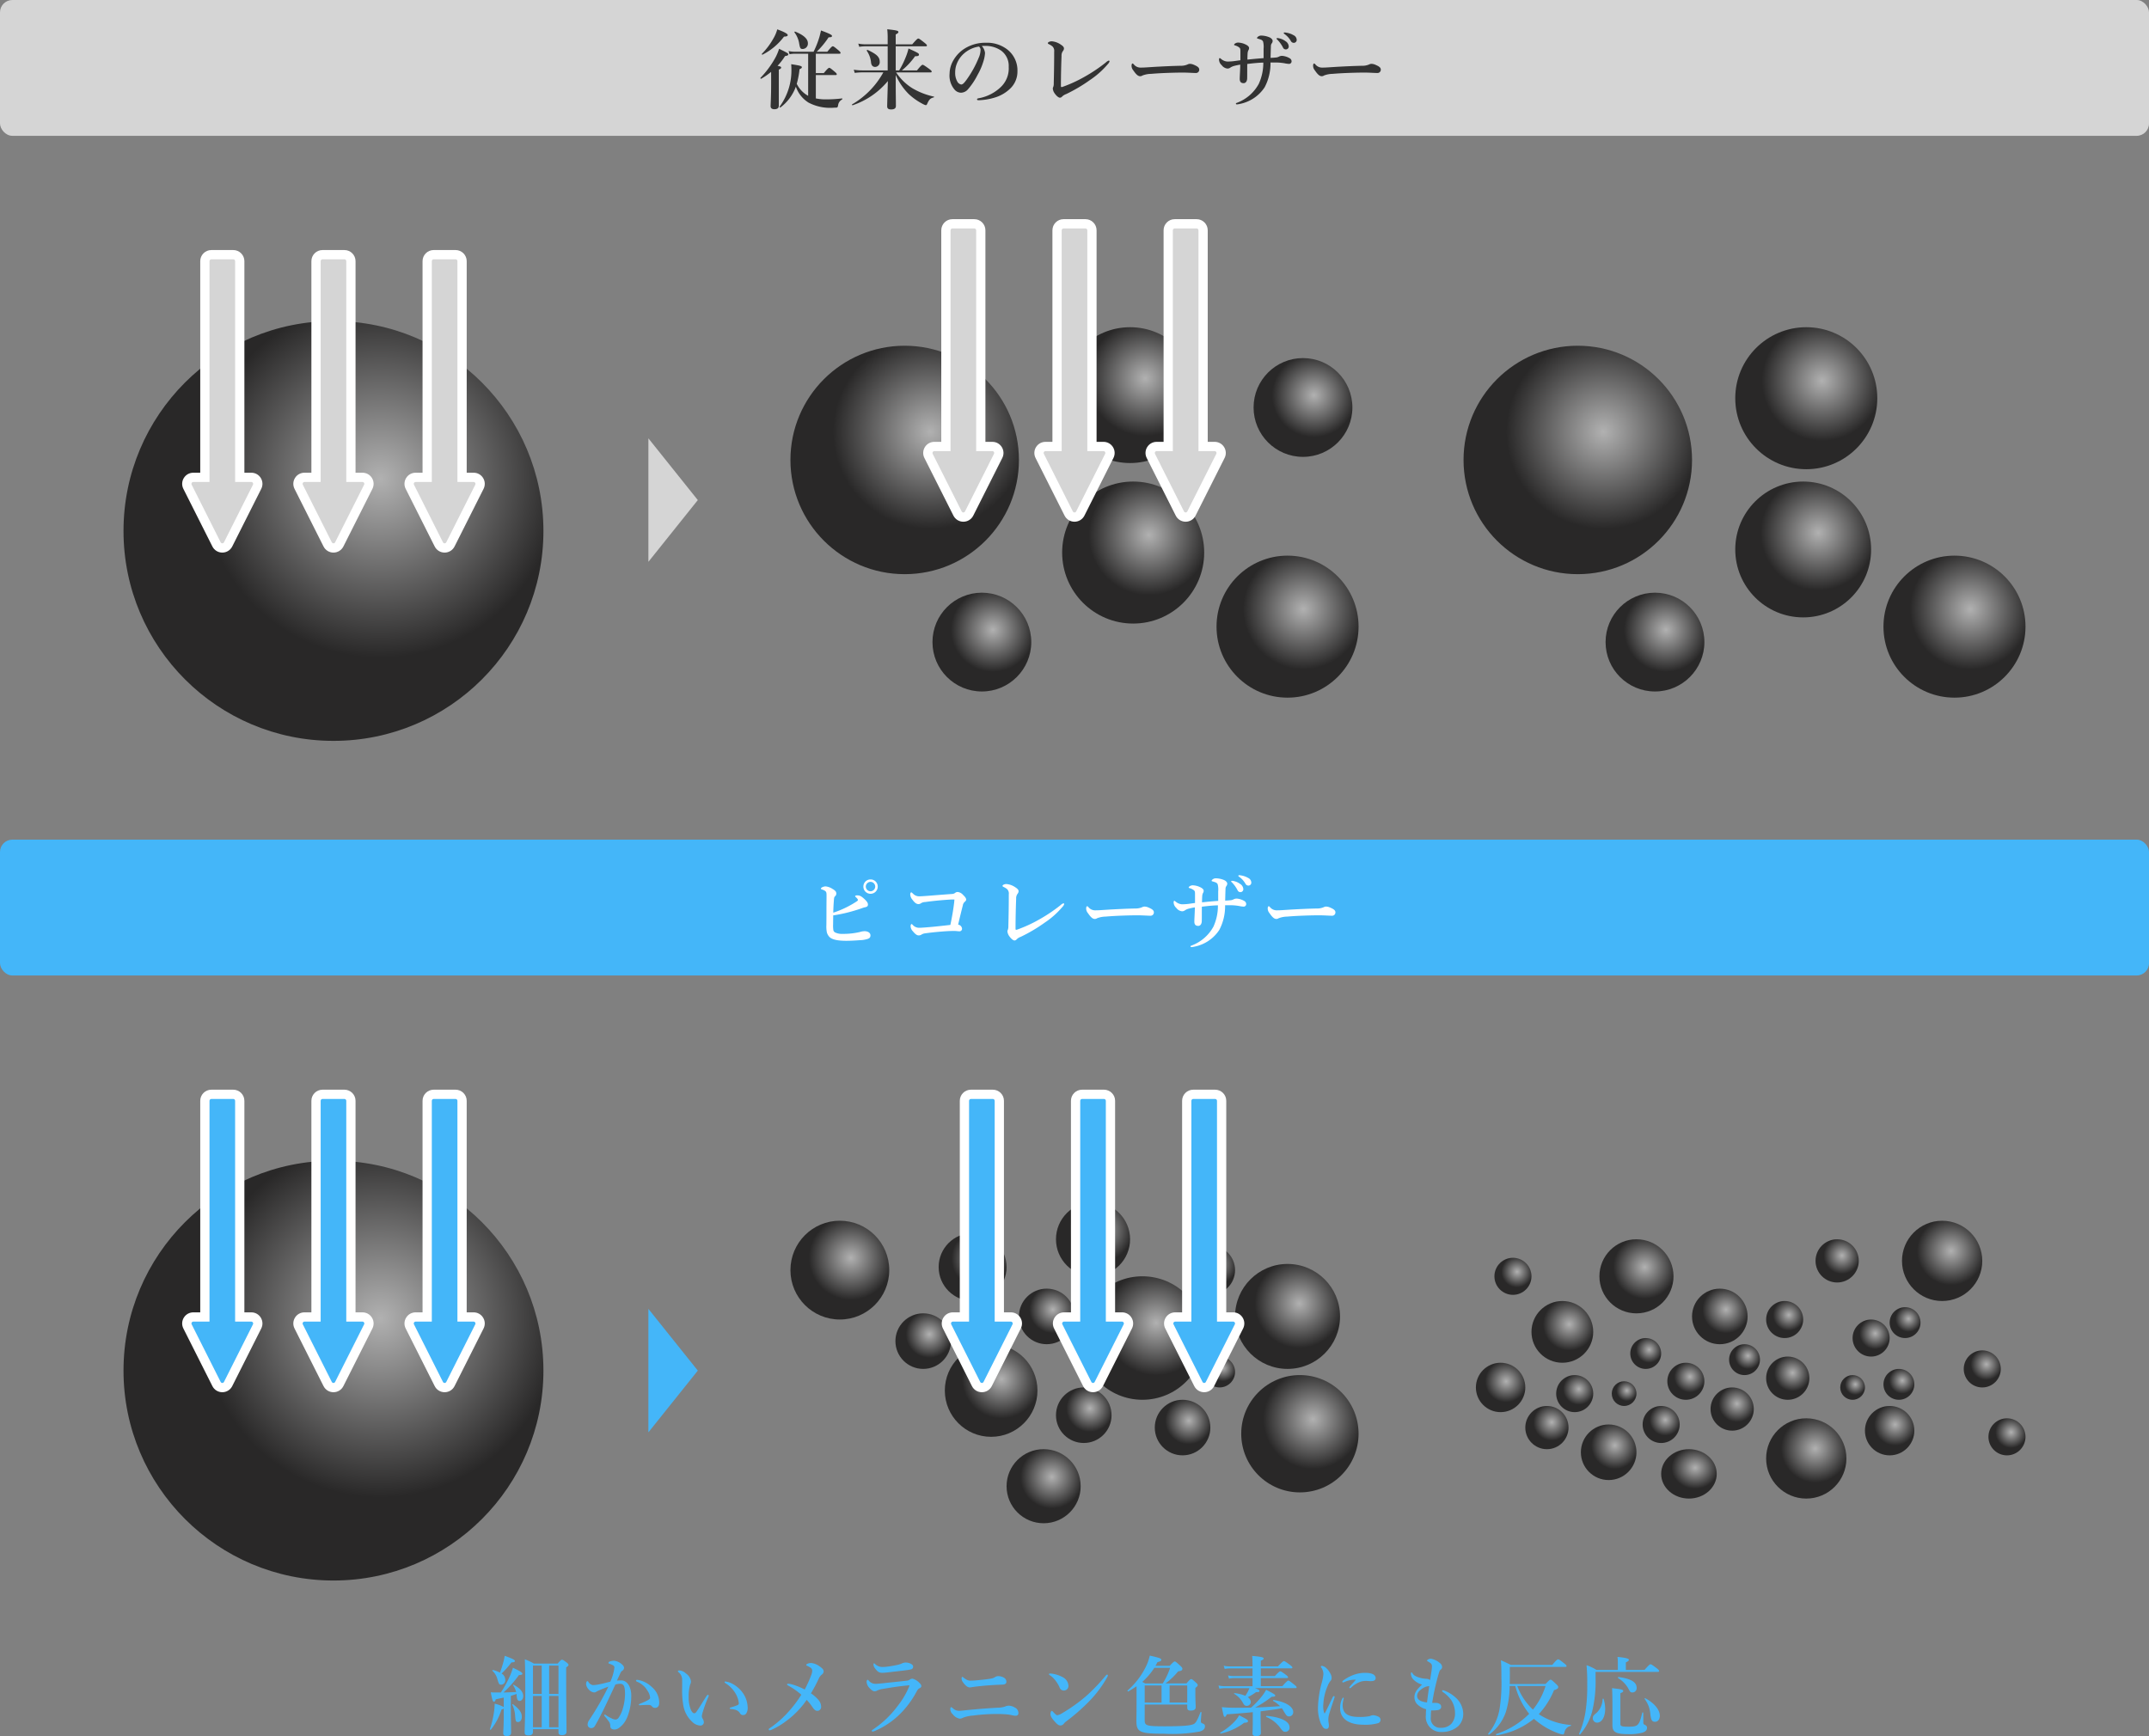 <svg xmlns="http://www.w3.org/2000/svg" xmlns:xlink="http://www.w3.org/1999/xlink" width="348" height="281.204" viewBox="0 0 348 281.204">
  <rect x="0" y="0" width="348" height="281.204" fill="#808080" stroke="none"/>
  <defs>
    <radialGradient id="radial-gradient" cx="0.612" cy="0.376" r="0.425" gradientTransform="matrix(0.995, 0.1, -0.1, 0.995, 0.04, -0.059)" gradientUnits="objectBoundingBox">
      <stop offset="0" stop-color="#b1b1b1"/>
      <stop offset="1" stop-color="#292828"/>
    </radialGradient>
  </defs>
  <g id="グループ_820" data-name="グループ 820" transform="translate(-40 -3597)">
    <g id="グループ_815" data-name="グループ 815">
      <circle id="楕円形_8" data-name="楕円形 8" cx="18.5" cy="18.5" r="18.5" transform="translate(277 3653)" fill="url(#radial-gradient)"/>
      <circle id="楕円形_9" data-name="楕円形 9" cx="11.5" cy="11.5" r="11.5" transform="translate(321 3650)" fill="url(#radial-gradient)"/>
      <circle id="楕円形_10" data-name="楕円形 10" cx="11" cy="11" r="11" transform="translate(321 3675)" fill="url(#radial-gradient)"/>
      <circle id="楕円形_11" data-name="楕円形 11" cx="8" cy="8" r="8" transform="translate(300 3693)" fill="url(#radial-gradient)"/>
      <circle id="楕円形_12" data-name="楕円形 12" cx="11.5" cy="11.5" r="11.5" transform="translate(345 3687)" fill="url(#radial-gradient)"/>
    </g>
    <path id="パス_104" data-name="パス 104" d="M10,0,20,8H0Z" transform="translate(153 3668) rotate(90)" fill="#d5d5d5"/>
    <g id="グループ_814" data-name="グループ 814">
      <g id="グループ_41" data-name="グループ 41" transform="translate(168.03 3650.042)">
        <g id="グループ_39" data-name="グループ 39" transform="translate(0 0)">
          <circle id="楕円形_8-2" data-name="楕円形 8" cx="18.5" cy="18.5" r="18.5" transform="translate(-0.03 2.958)" fill="url(#radial-gradient)"/>
          <circle id="楕円形_9-2" data-name="楕円形 9" cx="11" cy="11" r="11" transform="translate(43.97 -0.042)" fill="url(#radial-gradient)"/>
          <circle id="楕円形_10-2" data-name="楕円形 10" cx="11.5" cy="11.5" r="11.5" transform="translate(43.97 24.958)" fill="url(#radial-gradient)"/>
          <circle id="楕円形_11-2" data-name="楕円形 11" cx="8" cy="8" r="8" transform="translate(22.97 42.958)" fill="url(#radial-gradient)"/>
          <circle id="楕円形_12-2" data-name="楕円形 12" cx="11.5" cy="11.5" r="11.5" transform="translate(68.97 36.958)" fill="url(#radial-gradient)"/>
        </g>
        <circle id="楕円形_13" data-name="楕円形 13" cx="8" cy="8" r="8" transform="translate(74.97 4.958)" fill="url(#radial-gradient)"/>
      </g>
      <g id="グループ_813" data-name="グループ 813">
        <g id="合体_5" data-name="合体 5" transform="translate(190.996 3634)" fill="#d5d5d5" stroke-linecap="round">
          <path d="M 5.004 46.754 C 4.605 46.754 4.246 46.532 4.066 46.176 L -0.634 36.838 C -0.799 36.509 -0.782 36.126 -0.589 35.815 C -0.396 35.503 -0.062 35.317 0.304 35.317 L 2.18 35.317 L 2.18 0.3 C 2.18 -0.279 2.65 -0.75 3.229 -0.75 L 6.779 -0.75 C 7.358 -0.75 7.829 -0.279 7.829 0.3 L 7.829 35.317 L 9.704 35.317 C 10.071 35.317 10.405 35.503 10.598 35.816 C 10.79 36.129 10.806 36.511 10.641 36.839 L 5.942 46.176 C 5.761 46.533 5.402 46.754 5.004 46.754 Z" stroke="none"/>
          <path d="M 5.004 46.004 C 5.11 46.004 5.216 45.949 5.272 45.839 L 9.971 36.501 C 10.072 36.302 9.927 36.067 9.704 36.067 L 7.079 36.067 L 7.079 0.3 C 7.079 0.134 6.944 9.460449064135901e-07 6.779 9.460449064135901e-07 L 3.229 9.460449064135901e-07 C 3.064 9.460449064135901e-07 2.93 0.134 2.93 0.3 L 2.93 36.067 L 0.304 36.067 C 0.081 36.067 -0.064 36.302 0.036 36.501 L 4.736 45.839 C 4.791 45.949 4.897 46.004 5.004 46.004 M 5.004 47.504 C 4.32 47.504 3.704 47.124 3.396 46.514 L -1.304 37.176 C -1.587 36.61 -1.557 35.955 -1.227 35.42 C -0.897 34.886 -0.324 34.567 0.304 34.567 L 1.43 34.567 L 1.43 0.3 C 1.43 -0.693 2.237 -1.5 3.229 -1.5 L 6.779 -1.5 C 7.771 -1.5 8.578 -0.693 8.578 0.3 L 8.578 34.567 L 9.704 34.567 C 10.333 34.567 10.906 34.887 11.236 35.423 C 11.566 35.959 11.594 36.615 11.31 37.177 L 6.609 46.518 C 6.301 47.126 5.685 47.504 5.004 47.504 Z" stroke="none" fill="#fff"/>
        </g>
        <g id="合体_6" data-name="合体 6" transform="translate(208.996 3634)" fill="#d5d5d5" stroke-linecap="round">
          <path d="M 5.004 46.754 C 4.605 46.754 4.246 46.532 4.066 46.176 L -0.634 36.838 C -0.799 36.509 -0.782 36.126 -0.589 35.815 C -0.396 35.503 -0.062 35.317 0.304 35.317 L 2.18 35.317 L 2.18 0.3 C 2.18 -0.279 2.65 -0.75 3.229 -0.75 L 6.779 -0.75 C 7.358 -0.75 7.829 -0.279 7.829 0.3 L 7.829 35.317 L 9.704 35.317 C 10.071 35.317 10.405 35.503 10.598 35.816 C 10.79 36.129 10.806 36.511 10.641 36.839 L 5.942 46.176 C 5.761 46.533 5.402 46.754 5.004 46.754 Z" stroke="none"/>
          <path d="M 5.004 46.004 C 5.11 46.004 5.216 45.949 5.272 45.839 L 9.971 36.501 C 10.072 36.302 9.927 36.067 9.704 36.067 L 7.079 36.067 L 7.079 0.3 C 7.079 0.134 6.944 9.460449064135901e-07 6.779 9.460449064135901e-07 L 3.229 9.460449064135901e-07 C 3.064 9.460449064135901e-07 2.93 0.134 2.93 0.3 L 2.93 36.067 L 0.304 36.067 C 0.081 36.067 -0.064 36.302 0.036 36.501 L 4.736 45.839 C 4.791 45.949 4.897 46.004 5.004 46.004 M 5.004 47.504 C 4.32 47.504 3.704 47.124 3.396 46.514 L -1.304 37.176 C -1.587 36.61 -1.557 35.955 -1.227 35.42 C -0.897 34.886 -0.324 34.567 0.304 34.567 L 1.43 34.567 L 1.43 0.3 C 1.43 -0.693 2.237 -1.5 3.229 -1.5 L 6.779 -1.5 C 7.771 -1.5 8.578 -0.693 8.578 0.3 L 8.578 34.567 L 9.704 34.567 C 10.333 34.567 10.906 34.887 11.236 35.423 C 11.566 35.959 11.594 36.615 11.31 37.177 L 6.609 46.518 C 6.301 47.126 5.685 47.504 5.004 47.504 Z" stroke="none" fill="#fff"/>
        </g>
        <g id="合体_7" data-name="合体 7" transform="translate(226.996 3634)" fill="#d5d5d5" stroke-linecap="round">
          <path d="M 5.004 46.754 C 4.605 46.754 4.246 46.532 4.066 46.176 L -0.634 36.838 C -0.799 36.509 -0.782 36.126 -0.589 35.815 C -0.396 35.503 -0.062 35.317 0.304 35.317 L 2.18 35.317 L 2.18 0.3 C 2.18 -0.279 2.65 -0.75 3.229 -0.75 L 6.779 -0.75 C 7.358 -0.75 7.829 -0.279 7.829 0.3 L 7.829 35.317 L 9.704 35.317 C 10.071 35.317 10.405 35.503 10.598 35.816 C 10.79 36.129 10.806 36.511 10.641 36.839 L 5.942 46.176 C 5.761 46.533 5.402 46.754 5.004 46.754 Z" stroke="none"/>
          <path d="M 5.004 46.004 C 5.11 46.004 5.216 45.949 5.272 45.839 L 9.971 36.501 C 10.072 36.302 9.927 36.067 9.704 36.067 L 7.079 36.067 L 7.079 0.3 C 7.079 0.134 6.944 9.460449064135901e-07 6.779 9.460449064135901e-07 L 3.229 9.460449064135901e-07 C 3.064 9.460449064135901e-07 2.93 0.134 2.93 0.3 L 2.93 36.067 L 0.304 36.067 C 0.081 36.067 -0.064 36.302 0.036 36.501 L 4.736 45.839 C 4.791 45.949 4.897 46.004 5.004 46.004 M 5.004 47.504 C 4.32 47.504 3.704 47.124 3.396 46.514 L -1.304 37.176 C -1.587 36.61 -1.557 35.955 -1.227 35.42 C -0.897 34.886 -0.324 34.567 0.304 34.567 L 1.43 34.567 L 1.43 0.3 C 1.43 -0.693 2.237 -1.5 3.229 -1.5 L 6.779 -1.5 C 7.771 -1.5 8.578 -0.693 8.578 0.3 L 8.578 34.567 L 9.704 34.567 C 10.333 34.567 10.906 34.887 11.236 35.423 C 11.566 35.959 11.594 36.615 11.31 37.177 L 6.609 46.518 C 6.301 47.126 5.685 47.504 5.004 47.504 Z" stroke="none" fill="#fff"/>
        </g>
      </g>
    </g>
    <g id="グループ_811" data-name="グループ 811">
      <circle id="楕円形_7" data-name="楕円形 7" cx="34" cy="34" r="34" transform="translate(60 3649)" fill="url(#radial-gradient)"/>
      <g id="合体_5-2" data-name="合体 5" transform="translate(71.024 3639)" fill="#d5d5d5" stroke-linecap="round">
        <path d="M 4.976 46.754 C 4.579 46.754 4.22 46.533 4.039 46.179 L -0.661 36.838 C -0.826 36.511 -0.81 36.129 -0.618 35.816 C -0.425 35.503 -0.091 35.317 0.276 35.317 L 2.152 35.317 L 2.152 0.3 C 2.152 -0.279 2.622 -0.75 3.201 -0.75 L 6.751 -0.75 C 7.33 -0.75 7.801 -0.279 7.801 0.3 L 7.801 35.317 L 9.676 35.317 C 10.042 35.317 10.376 35.503 10.569 35.815 C 10.762 36.126 10.779 36.509 10.615 36.837 L 5.914 46.176 C 5.735 46.532 5.375 46.754 4.976 46.754 Z" stroke="none"/>
        <path d="M 4.976 46.004 C 5.083 46.004 5.189 45.949 5.244 45.839 L 9.944 36.501 C 10.044 36.302 9.899 36.067 9.676 36.067 L 7.051 36.067 L 7.051 0.3 C 7.051 0.134 6.917 9.460449064135901e-07 6.751 9.460449064135901e-07 L 3.201 9.460449064135901e-07 C 3.036 9.460449064135901e-07 2.902 0.134 2.902 0.3 L 2.902 36.067 L 0.276 36.067 C 0.053 36.067 -0.092 36.302 0.009 36.501 L 4.708 45.839 C 4.764 45.949 4.87 46.004 4.976 46.004 M 4.976 47.504 C 4.295 47.504 3.679 47.126 3.371 46.518 L 3.368 46.513 L -1.331 37.176 C -1.614 36.615 -1.586 35.959 -1.256 35.423 C -0.926 34.887 -0.353 34.567 0.276 34.567 L 1.402 34.567 L 1.402 0.3 C 1.402 -0.693 2.209 -1.5 3.201 -1.5 L 6.751 -1.5 C 7.743 -1.5 8.551 -0.693 8.551 0.3 L 8.551 34.567 L 9.676 34.567 C 10.304 34.567 10.877 34.886 11.207 35.42 C 11.537 35.955 11.567 36.61 11.286 37.172 L 6.584 46.513 C 6.276 47.124 5.66 47.504 4.976 47.504 Z" stroke="none" fill="#fff"/>
      </g>
      <g id="合体_6-2" data-name="合体 6" transform="translate(89.024 3639)" fill="#d5d5d5" stroke-linecap="round">
        <path d="M 4.976 46.754 C 4.579 46.754 4.22 46.533 4.039 46.179 L -0.661 36.838 C -0.826 36.511 -0.81 36.129 -0.618 35.816 C -0.425 35.503 -0.091 35.317 0.276 35.317 L 2.152 35.317 L 2.152 0.3 C 2.152 -0.279 2.622 -0.75 3.201 -0.75 L 6.751 -0.75 C 7.33 -0.75 7.801 -0.279 7.801 0.3 L 7.801 35.317 L 9.676 35.317 C 10.042 35.317 10.376 35.503 10.569 35.815 C 10.762 36.126 10.779 36.509 10.615 36.837 L 5.914 46.176 C 5.735 46.532 5.375 46.754 4.976 46.754 Z" stroke="none"/>
        <path d="M 4.976 46.004 C 5.083 46.004 5.189 45.949 5.244 45.839 L 9.944 36.501 C 10.044 36.302 9.899 36.067 9.676 36.067 L 7.051 36.067 L 7.051 0.3 C 7.051 0.134 6.917 9.460449064135901e-07 6.751 9.460449064135901e-07 L 3.201 9.460449064135901e-07 C 3.036 9.460449064135901e-07 2.902 0.134 2.902 0.3 L 2.902 36.067 L 0.276 36.067 C 0.053 36.067 -0.092 36.302 0.009 36.501 L 4.708 45.839 C 4.764 45.949 4.87 46.004 4.976 46.004 M 4.976 47.504 C 4.295 47.504 3.679 47.126 3.371 46.518 L 3.368 46.513 L -1.331 37.176 C -1.614 36.615 -1.586 35.959 -1.256 35.423 C -0.926 34.887 -0.353 34.567 0.276 34.567 L 1.402 34.567 L 1.402 0.3 C 1.402 -0.693 2.209 -1.5 3.201 -1.5 L 6.751 -1.5 C 7.743 -1.5 8.551 -0.693 8.551 0.3 L 8.551 34.567 L 9.676 34.567 C 10.304 34.567 10.877 34.886 11.207 35.42 C 11.537 35.955 11.567 36.61 11.286 37.172 L 6.584 46.513 C 6.276 47.124 5.66 47.504 4.976 47.504 Z" stroke="none" fill="#fff"/>
      </g>
      <g id="合体_7-2" data-name="合体 7" transform="translate(107.024 3639)" fill="#d5d5d5" stroke-linecap="round">
        <path d="M 4.976 46.754 C 4.579 46.754 4.22 46.533 4.039 46.179 L -0.661 36.838 C -0.826 36.511 -0.81 36.129 -0.618 35.816 C -0.425 35.503 -0.091 35.317 0.276 35.317 L 2.152 35.317 L 2.152 0.3 C 2.152 -0.279 2.622 -0.75 3.201 -0.75 L 6.751 -0.75 C 7.33 -0.75 7.801 -0.279 7.801 0.3 L 7.801 35.317 L 9.676 35.317 C 10.042 35.317 10.376 35.503 10.569 35.815 C 10.762 36.126 10.779 36.509 10.615 36.837 L 5.914 46.176 C 5.735 46.532 5.375 46.754 4.976 46.754 Z" stroke="none"/>
        <path d="M 4.976 46.004 C 5.083 46.004 5.189 45.949 5.244 45.839 L 9.944 36.501 C 10.044 36.302 9.899 36.067 9.676 36.067 L 7.051 36.067 L 7.051 0.3 C 7.051 0.134 6.917 9.460449064135901e-07 6.751 9.460449064135901e-07 L 3.201 9.460449064135901e-07 C 3.036 9.460449064135901e-07 2.902 0.134 2.902 0.3 L 2.902 36.067 L 0.276 36.067 C 0.053 36.067 -0.092 36.302 0.009 36.501 L 4.708 45.839 C 4.764 45.949 4.87 46.004 4.976 46.004 M 4.976 47.504 C 4.295 47.504 3.679 47.126 3.371 46.518 L 3.368 46.513 L -1.331 37.176 C -1.614 36.615 -1.586 35.959 -1.256 35.423 C -0.926 34.887 -0.353 34.567 0.276 34.567 L 1.402 34.567 L 1.402 0.3 C 1.402 -0.693 2.209 -1.5 3.201 -1.5 L 6.751 -1.5 C 7.743 -1.5 8.551 -0.693 8.551 0.3 L 8.551 34.567 L 9.676 34.567 C 10.304 34.567 10.877 34.886 11.207 35.42 C 11.537 35.955 11.567 36.61 11.286 37.172 L 6.584 46.513 C 6.276 47.124 5.66 47.504 4.976 47.504 Z" stroke="none" fill="#fff"/>
      </g>
    </g>
    <g id="グループ_50" data-name="グループ 50" transform="translate(40 3597.011)">
      <rect id="長方形_544" data-name="長方形 544" width="348" height="22" rx="2" transform="translate(0 -0.011)" fill="#d5d5d5"/>
      <path id="パス_216" data-name="パス 216" d="M-41.888-4.34h3.206c.14,0,.182-.042.182-.14s-.112-.224-.364-.434c-.588-.49-.728-.6-.854-.6-.1,0-.266.112-.882.854h-1.288V-7.8h3.822c.14,0,.182-.042.182-.14s-.112-.224-.378-.448c-.6-.5-.756-.616-.882-.616-.1,0-.266.112-.882.882h-1.722a13.629,13.629,0,0,0,1.932-2.338c.42,0,.546-.056.546-.224s-.42-.378-1.778-.882c-.07.322-.154.644-.238.98a15.006,15.006,0,0,1-.966,2.464H-45.36a4.127,4.127,0,0,1-.938-.112l.154.518A4.993,4.993,0,0,1-45.3-7.8h2.17V-.98a4.453,4.453,0,0,1-1.848-1.946,12.947,12.947,0,0,0,.448-2.366c.28-.112.378-.2.378-.322,0-.2-.294-.266-1.722-.49.014.294.028.546.028.7A9.9,9.9,0,0,1-47.74.756c-.042.056.056.2.112.154a7.373,7.373,0,0,0,2.506-3.374A4.945,4.945,0,0,0-43.078.112a7.516,7.516,0,0,0,4.172.826,3.8,3.8,0,0,0,.392-.014c.126-.014.182-.084.238-.392a1.185,1.185,0,0,1,.63-.91c.056-.042.07-.2,0-.182a21.7,21.7,0,0,1-2.52.154A8.031,8.031,0,0,1-41.888-.56Zm-7.238,1.316c0,2.24-.084,3.36-.084,3.724s.28.49.6.49c.49,0,.728-.182.728-.588V-5.222c.28-.126.378-.21.378-.336s-.084-.182-.588-.28A9.753,9.753,0,0,0-46.872-7.42c.406-.056.518-.126.518-.28s-.056-.2-1.484-.9a7.665,7.665,0,0,1-.714,1.638,15.366,15.366,0,0,1-2.3,3.066c-.042.056.042.182.1.154a10.8,10.8,0,0,0,1.624-1.12Zm5.95-6.482c0-.7-.7-1.33-2.058-1.876-.07-.028-.154.07-.112.126a4.146,4.146,0,0,1,.728,1.61c.168.994.224,1.078.616,1.078A.866.866,0,0,0-43.176-9.506Zm-3.262-1.316c0-.21-.588-.518-1.694-.924a6.069,6.069,0,0,1-.616,1.456,11.6,11.6,0,0,1-1.876,2.506c-.056.042.042.168.1.14A10.018,10.018,0,0,0-47.04-10.57C-46.62-10.584-46.438-10.654-46.438-10.822Zm17.486,6.454a10.1,10.1,0,0,0,2.1,3.094A10.257,10.257,0,0,0-24.542.35a1.751,1.751,0,0,0,.448.182c.126,0,.168-.056.252-.238.294-.672.5-.882,1.05-1.022.07-.014.084-.112.014-.126A11.75,11.75,0,0,1-26.306-2.24a8.7,8.7,0,0,1-2.576-2.534h5.572c.14,0,.182-.042.182-.14s-.112-.21-.448-.462c-.728-.518-.9-.63-1.022-.63-.1,0-.266.112-.91.91h-2.45a11.383,11.383,0,0,0,2.142-2.3c.5,0,.63-.056.63-.28,0-.182-.238-.308-1.694-.966a8.69,8.69,0,0,1-.462,1.428A13.514,13.514,0,0,1-28.392-5.1h-.56V-9h4.872c.14,0,.182-.042.182-.14s-.112-.21-.42-.462c-.7-.546-.854-.658-.98-.658-.1,0-.266.112-.98.938h-2.674v-1.6c.322-.168.434-.266.434-.392,0-.21-.266-.28-1.806-.448a12.011,12.011,0,0,1,.07,1.344v1.092h-3.64a5.806,5.806,0,0,1-1.12-.112l.154.518A7.122,7.122,0,0,1-33.852-9h3.6V-5.1H-34.4a8.246,8.246,0,0,1-1.344-.112l.154.518a10.469,10.469,0,0,1,1.218-.084h3.416A13.548,13.548,0,0,1-36.022.406c-.056.042.028.168.1.14a12.7,12.7,0,0,0,5.7-3.92c-.042,1.75-.112,3.64-.112,4.1,0,.35.21.5.644.5.5,0,.77-.182.77-.56,0-.686-.028-2.086-.028-3.122ZM-31.542-6.5c0-.77-.49-1.232-1.974-1.918-.07-.028-.154.1-.112.154a4.06,4.06,0,0,1,.686,1.932q.1.672.672.672A.771.771,0,0,0-31.542-6.5Zm16.534-2.548a6.276,6.276,0,0,1,.882-.014,4.417,4.417,0,0,1,2.24.756A3.06,3.06,0,0,1-10.654-5.67a4.161,4.161,0,0,1-1.26,3.248,6.947,6.947,0,0,1-3.6,1.834c-.182.042-.266.07-.266.182s.1.14.308.14A9.963,9.963,0,0,0-12.6-.8a6.108,6.108,0,0,0,2.072-1.246A3.8,3.8,0,0,0-9.24-4.928a4.292,4.292,0,0,0-1.638-3.556A5.358,5.358,0,0,0-14.35-9.576a6.273,6.273,0,0,0-3.388.91,5.411,5.411,0,0,0-1.89,1.96,4.372,4.372,0,0,0-.6,2.128,3.484,3.484,0,0,0,.77,2.548,1.42,1.42,0,0,0,1.064.546,1.538,1.538,0,0,0,1.162-.574A11.507,11.507,0,0,0-15.68-4.4,10.054,10.054,0,0,0-14.8-6.412,5.7,5.7,0,0,0-14.49-7.9,1.923,1.923,0,0,0-15.008-9.044Zm-.462.084a.7.7,0,0,1,.252.63,3.249,3.249,0,0,1-.294,1.19,17,17,0,0,1-1.876,3.43c-.532.756-.742.9-.966.9a.9.9,0,0,1-.616-.462,2.782,2.782,0,0,1-.35-1.512,3.645,3.645,0,0,1,.238-1.33,4.263,4.263,0,0,1,1.19-1.722A4.714,4.714,0,0,1-15.47-8.96Zm12.18.812c0,1.778-.028,3.528-.07,5.138a1.729,1.729,0,0,1-.07.574.817.817,0,0,0-.084.266,1.574,1.574,0,0,0,.28.77c.252.364.616.728.882.728A.478.478,0,0,0-2-.868a1.829,1.829,0,0,1,.644-.392A25.623,25.623,0,0,0,2.506-3.542,13.8,13.8,0,0,0,5.4-6.118a1.135,1.135,0,0,0,.28-.448.148.148,0,0,0-.126-.126,1.321,1.321,0,0,0-.476.308A25.635,25.635,0,0,1,1.568-4.032a21.939,21.939,0,0,1-3.5,1.6.317.317,0,0,1-.182.028C-2.17-2.422-2.2-2.45-2.2-2.534c0-1.582.042-3.416.1-4.914a1.2,1.2,0,0,1,.238-.8.656.656,0,0,0,.154-.406c0-.154-.07-.336-.5-.616A2.986,2.986,0,0,0-3.7-9.814c-.252,0-.616.14-.616.294,0,.1.07.126.266.224a2.554,2.554,0,0,1,.476.308A1,1,0,0,1-3.29-8.148ZM20.2-5.236c0-.35-.364-.56-.9-.784a1.612,1.612,0,0,0-.63-.14.934.934,0,0,0-.392.112,2.672,2.672,0,0,1-1.092.2c-1.372.028-3.22.112-4.956.224-.826.056-1.092.07-1.47.07A1.383,1.383,0,0,1,9.59-6.09c-.07-.07-.14-.126-.182-.126-.084,0-.168.112-.168.336a1.137,1.137,0,0,0,.266.756c.434.63.756.966,1.12.966A.607.607,0,0,0,11-4.27a3.979,3.979,0,0,1,1.386-.266c1.722-.154,4.13-.21,5.236-.21.686,0,1.638.07,2.072.07A.532.532,0,0,0,20.2-5.236ZM32.55-7.182c-.266.028-.518.042-.8.056.014-.588.028-1.176.056-1.932a.729.729,0,0,1,.126-.406.668.668,0,0,0,.154-.406c0-.224-.224-.5-.7-.658a3.628,3.628,0,0,0-1.12-.21.825.825,0,0,0-.5.14c-.154.112-.21.2-.21.252s.028.084.154.112a4.735,4.735,0,0,1,.476.154.6.6,0,0,1,.35.308,3.459,3.459,0,0,1,.084,1.162v1.526c-.938.07-1.568.126-2.618.238,0-.42.014-.728.028-.966a1.427,1.427,0,0,1,.112-.518.654.654,0,0,0,.126-.392c0-.154-.112-.336-.448-.518A2.987,2.987,0,0,0,26.586-9.6a.9.9,0,0,0-.574.14c-.084.056-.168.14-.168.2s.042.084.14.112a1.933,1.933,0,0,1,.742.378c.126.126.14.294.14.588v1.442c-.476.056-.7.1-1.148.154-.392.042-.756.056-.966.056a1.77,1.77,0,0,1-1.022-.434c-.1-.07-.154-.126-.2-.126-.084,0-.126.084-.126.238a1.227,1.227,0,0,0,.434.91,1.311,1.311,0,0,0,.938.546.826.826,0,0,0,.5-.182,2.132,2.132,0,0,1,.6-.252,9.71,9.71,0,0,1,.966-.2c-.014.994-.084,1.792-.084,2.3s.224.7.644.7c.21,0,.546-.168.56-.8.014-.77,0-1.54.014-2.31,1.022-.126,1.792-.2,2.6-.224a8.175,8.175,0,0,1-.742,3.458A6.688,6.688,0,0,1,26.222.182a.111.111,0,0,0-.084.112c0,.084.056.112.182.112a2.864,2.864,0,0,0,.434-.07A6.257,6.257,0,0,0,30.8-2.38a8.278,8.278,0,0,0,.938-4h.84a8.814,8.814,0,0,1,1.428.126,4.2,4.2,0,0,0,.714.1.407.407,0,0,0,.434-.42.582.582,0,0,0-.28-.476,2.87,2.87,0,0,0-1.26-.406,1.1,1.1,0,0,0-.532.14A1.243,1.243,0,0,1,32.55-7.182Zm.658-3.094a1.226,1.226,0,0,0-.322-.056c-.1,0-.168.014-.168.1,0,.056.1.126.154.182a5.24,5.24,0,0,1,.882,1.232.5.5,0,0,0,.476.322.47.47,0,0,0,.462-.49,1.049,1.049,0,0,0-.518-.84A2.566,2.566,0,0,0,33.208-10.276Zm1.148-.924a1.934,1.934,0,0,0-.364-.042.11.11,0,0,0-.112.112c0,.056.112.126.168.168a3.553,3.553,0,0,1,.98,1.092.536.536,0,0,0,.518.308.469.469,0,0,0,.434-.518.852.852,0,0,0-.5-.714A3.269,3.269,0,0,0,34.356-11.2ZM49.6-5.236c0-.35-.364-.56-.9-.784a1.612,1.612,0,0,0-.63-.14.934.934,0,0,0-.392.112,2.672,2.672,0,0,1-1.092.2c-1.372.028-3.22.112-4.956.224-.826.056-1.092.07-1.47.07A1.383,1.383,0,0,1,38.99-6.09c-.07-.07-.14-.126-.182-.126-.084,0-.168.112-.168.336a1.137,1.137,0,0,0,.266.756c.434.63.756.966,1.12.966A.607.607,0,0,0,40.4-4.27a3.979,3.979,0,0,1,1.386-.266c1.722-.154,4.13-.21,5.236-.21.686,0,1.638.07,2.072.07A.532.532,0,0,0,49.6-5.236Z" transform="translate(174 16.49)" fill="#333"/>
    </g>
    <g id="グループ_51" data-name="グループ 51" transform="translate(40 3733.033)">
      <rect id="長方形_549" data-name="長方形 549" width="348" height="22" rx="2" transform="translate(0 -0.033)" fill="#44b6f9"/>
      <path id="パス_217" data-name="パス 217" d="M-33.026-10.556a1.15,1.15,0,0,0-1.162,1.162,1.159,1.159,0,0,0,1.162,1.162,1.159,1.159,0,0,0,1.162-1.162A1.15,1.15,0,0,0-33.026-10.556Zm0,.392a.774.774,0,0,1,.756.77.771.771,0,0,1-.756.756.774.774,0,0,1-.77-.756A.777.777,0,0,1-33.026-10.164Zm-6.048,5.432a23.336,23.336,0,0,0,2.464-.5c.7-.182,1.414-.392,2.17-.658a3.629,3.629,0,0,1,.5-.154c.336-.07.49-.168.49-.448.014-.238-.182-.532-.56-.882-.574-.518-.784-.6-1.218-.6-.154,0-.294.056-.294.126s.07.112.21.252c.112.112.238.252.238.364s-.084.154-.224.252a15.547,15.547,0,0,1-1.694.966,14.958,14.958,0,0,1-2.072.84c.014-.756.056-1.428.1-1.988.028-.462.07-.546.182-.658a.587.587,0,0,0,.21-.476c0-.252-.154-.462-.644-.742a2.471,2.471,0,0,0-1.092-.392c-.294,0-.756.182-.756.364,0,.056.042.1.14.126a2.4,2.4,0,0,1,.364.14c.364.2.406.308.406.84,0,.714-.014,1.484-.014,2.254,0,.868,0,1.75-.014,2.6A4.694,4.694,0,0,0-40.1-1.974a1.771,1.771,0,0,0,.336.644c.364.476,1.274.714,2.814.714.672,0,1.414-.042,2.2-.1a4.572,4.572,0,0,0,1.274-.21c.266-.112.434-.21.434-.574,0-.406-.406-.672-.966-.672a2.646,2.646,0,0,0-.728.126,11.614,11.614,0,0,1-2.814.308,2.543,2.543,0,0,1-1.148-.2.574.574,0,0,1-.35-.392,5.1,5.1,0,0,1-.042-.966C-39.088-3.752-39.074-4.326-39.074-4.732ZM-19.866-8.2c-1.554.112-3.29.252-4.018.308-.6.042-.98.07-1.274.07a1.35,1.35,0,0,1-.994-.434c-.154-.126-.21-.21-.294-.21-.056,0-.154.154-.154.266a1.378,1.378,0,0,0,.364.938c.364.5.658.7.966.7a.687.687,0,0,0,.434-.154,1.363,1.363,0,0,1,.658-.182c1.47-.2,2.7-.308,3.976-.392a7.215,7.215,0,0,1,.756-.014c-.014.168-.028.322-.042.49-.14,1.176-.364,2.464-.616,3.626-1.26.14-2.45.28-3.682.378-.8.07-1.19.084-1.3.084a1.381,1.381,0,0,1-1.12-.476c-.084-.084-.112-.126-.182-.126s-.154.126-.154.364a1.244,1.244,0,0,0,.364.8c.42.518.7.672.924.672a.772.772,0,0,0,.49-.14,1.512,1.512,0,0,1,.63-.2c.882-.126,1.862-.224,2.772-.294.7-.056,1.344-.084,1.862-.084.378,0,.63.056.882.056a.405.405,0,0,0,.406-.434.725.725,0,0,0-.63-.644c.224-.98.546-2.3.756-3.108a.961.961,0,0,1,.266-.546c.154-.126.28-.266.28-.392s-.042-.336-.49-.756a1.347,1.347,0,0,0-.9-.49.625.625,0,0,0-.392.14A.854.854,0,0,1-19.866-8.2Zm9.226.056c0,1.778-.028,3.528-.07,5.138a1.729,1.729,0,0,1-.07.574.817.817,0,0,0-.084.266,1.574,1.574,0,0,0,.28.77c.252.364.616.728.882.728a.478.478,0,0,0,.35-.2,1.829,1.829,0,0,1,.644-.392A25.623,25.623,0,0,0-4.844-3.542a13.8,13.8,0,0,0,2.9-2.576,1.135,1.135,0,0,0,.28-.448.148.148,0,0,0-.126-.126,1.321,1.321,0,0,0-.476.308A25.635,25.635,0,0,1-5.782-4.032a21.939,21.939,0,0,1-3.5,1.6.317.317,0,0,1-.182.028c-.056-.014-.084-.042-.084-.126,0-1.582.042-3.416.1-4.914a1.2,1.2,0,0,1,.238-.8.656.656,0,0,0,.154-.406c0-.154-.07-.336-.5-.616a2.986,2.986,0,0,0-1.484-.546c-.252,0-.616.14-.616.294,0,.1.07.126.266.224a2.554,2.554,0,0,1,.476.308A1,1,0,0,1-10.64-8.148ZM12.852-5.236c0-.35-.364-.56-.9-.784a1.612,1.612,0,0,0-.63-.14.934.934,0,0,0-.392.112,2.672,2.672,0,0,1-1.092.2c-1.372.028-3.22.112-4.956.224-.826.056-1.092.07-1.47.07A1.383,1.383,0,0,1,2.24-6.09c-.07-.07-.14-.126-.182-.126-.084,0-.168.112-.168.336a1.137,1.137,0,0,0,.266.756c.434.63.756.966,1.12.966a.607.607,0,0,0,.378-.112A3.979,3.979,0,0,1,5.04-4.536c1.722-.154,4.13-.21,5.236-.21.686,0,1.638.07,2.072.07A.532.532,0,0,0,12.852-5.236ZM25.2-7.182c-.266.028-.518.042-.8.056.014-.588.028-1.176.056-1.932a.729.729,0,0,1,.126-.406.668.668,0,0,0,.154-.406c0-.224-.224-.5-.7-.658a3.628,3.628,0,0,0-1.12-.21.825.825,0,0,0-.5.14c-.154.112-.21.2-.21.252s.028.084.154.112a4.735,4.735,0,0,1,.476.154.6.6,0,0,1,.35.308,3.459,3.459,0,0,1,.084,1.162v1.526c-.938.07-1.568.126-2.618.238,0-.42.014-.728.028-.966a1.427,1.427,0,0,1,.112-.518.654.654,0,0,0,.126-.392c0-.154-.112-.336-.448-.518A2.987,2.987,0,0,0,19.236-9.6a.9.9,0,0,0-.574.14c-.084.056-.168.14-.168.2s.042.084.14.112a1.933,1.933,0,0,1,.742.378c.126.126.14.294.14.588v1.442c-.476.056-.7.1-1.148.154-.392.042-.756.056-.966.056a1.77,1.77,0,0,1-1.022-.434c-.1-.07-.154-.126-.2-.126-.084,0-.126.084-.126.238a1.227,1.227,0,0,0,.434.91,1.311,1.311,0,0,0,.938.546.826.826,0,0,0,.5-.182,2.132,2.132,0,0,1,.6-.252,9.71,9.71,0,0,1,.966-.2c-.014.994-.084,1.792-.084,2.3s.224.7.644.7c.21,0,.546-.168.56-.8.014-.77,0-1.54.014-2.31,1.022-.126,1.792-.2,2.6-.224A8.175,8.175,0,0,1,22.5-2.912,6.688,6.688,0,0,1,18.872.182a.111.111,0,0,0-.084.112c0,.084.056.112.182.112A2.864,2.864,0,0,0,19.4.336,6.257,6.257,0,0,0,23.45-2.38a8.278,8.278,0,0,0,.938-4h.84a8.814,8.814,0,0,1,1.428.126,4.2,4.2,0,0,0,.714.1.407.407,0,0,0,.434-.42.582.582,0,0,0-.28-.476,2.87,2.87,0,0,0-1.26-.406,1.1,1.1,0,0,0-.532.14A1.243,1.243,0,0,1,25.2-7.182Zm.658-3.094a1.226,1.226,0,0,0-.322-.056c-.1,0-.168.014-.168.1,0,.056.1.126.154.182A5.24,5.24,0,0,1,26.4-8.82a.5.5,0,0,0,.476.322.47.47,0,0,0,.462-.49,1.049,1.049,0,0,0-.518-.84A2.565,2.565,0,0,0,25.858-10.276Zm1.148-.924a1.934,1.934,0,0,0-.364-.042.11.11,0,0,0-.112.112c0,.056.112.126.168.168a3.553,3.553,0,0,1,.98,1.092.536.536,0,0,0,.518.308.469.469,0,0,0,.434-.518.852.852,0,0,0-.5-.714A3.269,3.269,0,0,0,27.006-11.2ZM42.252-5.236c0-.35-.364-.56-.9-.784a1.612,1.612,0,0,0-.63-.14.934.934,0,0,0-.392.112,2.672,2.672,0,0,1-1.092.2c-1.372.028-3.22.112-4.956.224-.826.056-1.092.07-1.47.07A1.383,1.383,0,0,1,31.64-6.09c-.07-.07-.14-.126-.182-.126-.084,0-.168.112-.168.336a1.137,1.137,0,0,0,.266.756c.434.63.756.966,1.12.966a.607.607,0,0,0,.378-.112,3.979,3.979,0,0,1,1.386-.266c1.722-.154,4.13-.21,5.236-.21.686,0,1.638.07,2.072.07A.532.532,0,0,0,42.252-5.236Z" transform="translate(174 16.967)" fill="#fff"/>
    </g>
    <path id="多角形_2" data-name="多角形 2" d="M10,0,20,8H0Z" transform="translate(153 3809) rotate(90)" fill="#44b6f9"/>
    <g id="グループ_812" data-name="グループ 812">
      <circle id="楕円形_7-2" data-name="楕円形 7" cx="34" cy="34" r="34" transform="translate(60 3785)" fill="url(#radial-gradient)"/>
      <g id="合体_5-3" data-name="合体 5" transform="translate(70.999 3775)" fill="#44b6f9" stroke-linecap="round">
        <path d="M 5.001 46.751 C 4.602 46.751 4.242 46.53 4.063 46.173 L -0.636 36.837 C -0.801 36.509 -0.785 36.127 -0.592 35.814 C -0.4 35.501 -0.066 35.315 0.302 35.315 L 2.177 35.315 L 2.177 0.3 C 2.177 -0.279 2.648 -0.75 3.227 -0.75 L 6.775 -0.75 C 7.354 -0.75 7.825 -0.279 7.825 0.3 L 7.825 35.315 L 9.7 35.315 C 10.067 35.315 10.401 35.501 10.593 35.813 C 10.786 36.125 10.803 36.507 10.639 36.835 L 5.939 46.173 C 5.76 46.53 5.4 46.751 5.001 46.751 Z" stroke="none"/>
        <path d="M 5.001 46.001 C 5.107 46.001 5.213 45.946 5.269 45.836 L 9.968 36.499 C 10.068 36.3 9.923 36.065 9.7 36.065 L 7.075 36.065 L 7.075 0.3 C 7.075 0.134 6.941 -1.856079052231507e-06 6.775 -1.856079052231507e-06 L 3.227 -1.856079052231507e-06 C 3.061 -1.856079052231507e-06 2.927 0.134 2.927 0.3 L 2.927 36.065 L 0.302 36.065 C 0.078 36.065 -0.067 36.3 0.034 36.499 L 4.733 45.836 C 4.788 45.946 4.895 46.001 5.001 46.001 M 5.001 47.501 C 4.316 47.501 3.7 47.121 3.393 46.509 L -1.306 37.174 C -1.589 36.613 -1.561 35.957 -1.231 35.421 C -0.901 34.885 -0.328 34.565 0.302 34.565 L 1.427 34.565 L 1.427 0.3 C 1.427 -0.693 2.234 -1.5 3.227 -1.5 L 6.775 -1.5 C 7.768 -1.5 8.575 -0.693 8.575 0.3 L 8.575 34.565 L 9.7 34.565 C 10.329 34.565 10.901 34.884 11.231 35.418 C 11.562 35.953 11.591 36.608 11.31 37.17 L 6.608 46.511 C 6.302 47.121 5.686 47.501 5.001 47.501 Z" stroke="none" fill="#fff"/>
      </g>
      <g id="合体_6-3" data-name="合体 6" transform="translate(88.999 3775)" fill="#44b6f9" stroke-linecap="round">
        <path d="M 5.001 46.751 C 4.602 46.751 4.242 46.53 4.063 46.173 L -0.636 36.837 C -0.801 36.509 -0.785 36.127 -0.592 35.814 C -0.4 35.501 -0.066 35.315 0.302 35.315 L 2.177 35.315 L 2.177 0.3 C 2.177 -0.279 2.648 -0.75 3.227 -0.75 L 6.775 -0.75 C 7.354 -0.75 7.825 -0.279 7.825 0.3 L 7.825 35.315 L 9.7 35.315 C 10.067 35.315 10.401 35.501 10.593 35.813 C 10.786 36.125 10.803 36.507 10.639 36.835 L 5.939 46.173 C 5.76 46.53 5.4 46.751 5.001 46.751 Z" stroke="none"/>
        <path d="M 5.001 46.001 C 5.107 46.001 5.213 45.946 5.269 45.836 L 9.968 36.499 C 10.068 36.3 9.923 36.065 9.7 36.065 L 7.075 36.065 L 7.075 0.3 C 7.075 0.134 6.941 -1.856079052231507e-06 6.775 -1.856079052231507e-06 L 3.227 -1.856079052231507e-06 C 3.061 -1.856079052231507e-06 2.927 0.134 2.927 0.3 L 2.927 36.065 L 0.302 36.065 C 0.078 36.065 -0.067 36.3 0.034 36.499 L 4.733 45.836 C 4.788 45.946 4.895 46.001 5.001 46.001 M 5.001 47.501 C 4.316 47.501 3.7 47.121 3.393 46.509 L -1.306 37.174 C -1.589 36.613 -1.561 35.957 -1.231 35.421 C -0.901 34.885 -0.328 34.565 0.302 34.565 L 1.427 34.565 L 1.427 0.3 C 1.427 -0.693 2.234 -1.5 3.227 -1.5 L 6.775 -1.5 C 7.768 -1.5 8.575 -0.693 8.575 0.3 L 8.575 34.565 L 9.7 34.565 C 10.329 34.565 10.901 34.884 11.231 35.418 C 11.562 35.953 11.591 36.608 11.31 37.17 L 6.608 46.511 C 6.302 47.121 5.686 47.501 5.001 47.501 Z" stroke="none" fill="#fff"/>
      </g>
      <g id="合体_7-3" data-name="合体 7" transform="translate(106.999 3775)" fill="#44b6f9" stroke-linecap="round">
        <path d="M 5.001 46.751 C 4.602 46.751 4.242 46.53 4.063 46.173 L -0.636 36.837 C -0.801 36.509 -0.785 36.127 -0.592 35.814 C -0.4 35.501 -0.066 35.315 0.302 35.315 L 2.177 35.315 L 2.177 0.3 C 2.177 -0.279 2.648 -0.75 3.227 -0.75 L 6.775 -0.75 C 7.354 -0.75 7.825 -0.279 7.825 0.3 L 7.825 35.315 L 9.7 35.315 C 10.067 35.315 10.401 35.501 10.593 35.813 C 10.786 36.125 10.803 36.507 10.639 36.835 L 5.939 46.173 C 5.76 46.53 5.4 46.751 5.001 46.751 Z" stroke="none"/>
        <path d="M 5.001 46.001 C 5.107 46.001 5.213 45.946 5.269 45.836 L 9.968 36.499 C 10.068 36.3 9.923 36.065 9.7 36.065 L 7.075 36.065 L 7.075 0.3 C 7.075 0.134 6.941 -1.856079052231507e-06 6.775 -1.856079052231507e-06 L 3.227 -1.856079052231507e-06 C 3.061 -1.856079052231507e-06 2.927 0.134 2.927 0.3 L 2.927 36.065 L 0.302 36.065 C 0.078 36.065 -0.067 36.3 0.034 36.499 L 4.733 45.836 C 4.788 45.946 4.895 46.001 5.001 46.001 M 5.001 47.501 C 4.316 47.501 3.7 47.121 3.393 46.509 L -1.306 37.174 C -1.589 36.613 -1.561 35.957 -1.231 35.421 C -0.901 34.885 -0.328 34.565 0.302 34.565 L 1.427 34.565 L 1.427 0.3 C 1.427 -0.693 2.234 -1.5 3.227 -1.5 L 6.775 -1.5 C 7.768 -1.5 8.575 -0.693 8.575 0.3 L 8.575 34.565 L 9.7 34.565 C 10.329 34.565 10.901 34.884 11.231 35.418 C 11.562 35.953 11.591 36.608 11.31 37.17 L 6.608 46.511 C 6.302 47.121 5.686 47.501 5.001 47.501 Z" stroke="none" fill="#fff"/>
      </g>
    </g>
    <g id="グループ_817" data-name="グループ 817" transform="translate(-2)">
      <circle id="楕円形_22" data-name="楕円形 22" cx="6" cy="6" r="6" transform="translate(301 3797.728)" fill="url(#radial-gradient)"/>
      <circle id="楕円形_23" data-name="楕円形 23" cx="4.5" cy="4.5" r="4.5" transform="translate(298 3827.728)" fill="url(#radial-gradient)"/>
      <circle id="楕円形_24" data-name="楕円形 24" cx="5" cy="5" r="5" transform="translate(290 3807.728)" fill="url(#radial-gradient)"/>
      <ellipse id="楕円形_25" data-name="楕円形 25" cx="4.5" cy="4" rx="4.5" ry="4" transform="translate(311 3831.727)" fill="url(#radial-gradient)"/>
      <circle id="楕円形_26" data-name="楕円形 26" cx="4" cy="4" r="4" transform="translate(281 3817.728)" fill="url(#radial-gradient)"/>
      <circle id="楕円形_27" data-name="楕円形 27" cx="4.5" cy="4.5" r="4.5" transform="translate(316 3805.728)" fill="url(#radial-gradient)"/>
      <circle id="楕円形_28" data-name="楕円形 28" cx="3" cy="3" r="3" transform="translate(294 3819.728)" fill="url(#radial-gradient)"/>
      <circle id="楕円形_29" data-name="楕円形 29" cx="3" cy="3" r="3" transform="translate(312 3817.728)" fill="url(#radial-gradient)"/>
      <circle id="楕円形_30" data-name="楕円形 30" cx="3.5" cy="3.5" r="3.5" transform="translate(289 3824.728)" fill="url(#radial-gradient)"/>
      <circle id="楕円形_31" data-name="楕円形 31" cx="3.5" cy="3.5" r="3.5" transform="translate(328 3816.728)" fill="url(#radial-gradient)"/>
      <circle id="楕円形_32" data-name="楕円形 32" cx="2" cy="2" r="2" transform="translate(303 3820.728)" fill="url(#radial-gradient)"/>
      <circle id="楕円形_33" data-name="楕円形 33" cx="3" cy="3" r="3" transform="translate(308 3824.728)" fill="url(#radial-gradient)"/>
      <circle id="楕円形_34" data-name="楕円形 34" cx="2.5" cy="2.5" r="2.5" transform="translate(306 3813.728)" fill="url(#radial-gradient)"/>
      <circle id="楕円形_35" data-name="楕円形 35" cx="3" cy="3" r="3" transform="translate(284 3800.728)" fill="url(#radial-gradient)"/>
      <circle id="楕円形_36" data-name="楕円形 36" cx="6.5" cy="6.5" r="6.5" transform="translate(328 3826.728)" fill="url(#radial-gradient)"/>
      <circle id="楕円形_37" data-name="楕円形 37" cx="3.5" cy="3.5" r="3.5" transform="translate(319 3821.728)" fill="url(#radial-gradient)"/>
      <circle id="楕円形_38" data-name="楕円形 38" cx="3.5" cy="3.5" r="3.5" transform="translate(336 3797.728)" fill="url(#radial-gradient)"/>
      <circle id="楕円形_39" data-name="楕円形 39" cx="2.5" cy="2.5" r="2.5" transform="translate(322 3814.728)" fill="url(#radial-gradient)"/>
      <circle id="楕円形_40" data-name="楕円形 40" cx="2" cy="2" r="2" transform="translate(340 3819.728)" fill="url(#radial-gradient)"/>
      <circle id="楕円形_41" data-name="楕円形 41" cx="3" cy="3" r="3" transform="translate(328 3807.728)" fill="url(#radial-gradient)"/>
      <circle id="楕円形_42" data-name="楕円形 42" cx="2.5" cy="2.5" r="2.5" transform="translate(348 3808.728)" fill="url(#radial-gradient)"/>
      <circle id="楕円形_43" data-name="楕円形 43" cx="3" cy="3" r="3" transform="translate(360 3815.728)" fill="url(#radial-gradient)"/>
      <circle id="楕円形_44" data-name="楕円形 44" cx="6.5" cy="6.5" r="6.5" transform="translate(350 3794.728)" fill="url(#radial-gradient)"/>
      <circle id="楕円形_45" data-name="楕円形 45" cx="4" cy="4" r="4" transform="translate(344 3824.728)" fill="url(#radial-gradient)"/>
      <circle id="楕円形_46" data-name="楕円形 46" cx="2.5" cy="2.5" r="2.5" transform="translate(347 3818.728)" fill="url(#radial-gradient)"/>
      <circle id="楕円形_47" data-name="楕円形 47" cx="3" cy="3" r="3" transform="translate(364 3826.728)" fill="url(#radial-gradient)"/>
      <circle id="楕円形_48" data-name="楕円形 48" cx="3" cy="3" r="3" transform="translate(342 3810.728)" fill="url(#radial-gradient)"/>
    </g>
    <g id="グループ_819" data-name="グループ 819">
      <g id="グループ_818" data-name="グループ 818" transform="translate(-0.5)">
        <circle id="楕円形_8-3" data-name="楕円形 8" cx="10" cy="10" r="10" transform="translate(215.5 3803.725)" fill="url(#radial-gradient)"/>
        <circle id="楕円形_9-3" data-name="楕円形 9" cx="5.5" cy="5.5" r="5.5" transform="translate(192.5 3796.725)" fill="url(#radial-gradient)"/>
        <circle id="楕円形_10-3" data-name="楕円形 10" cx="6" cy="6" r="6" transform="translate(211.5 3791.725)" fill="url(#radial-gradient)"/>
        <circle id="楕円形_11-3" data-name="楕円形 11" cx="7.5" cy="7.5" r="7.5" transform="translate(193.5 3814.725)" fill="url(#radial-gradient)"/>
        <circle id="楕円形_12-3" data-name="楕円形 12" cx="9.5" cy="9.5" r="9.5" transform="translate(241.5 3819.725)" fill="url(#radial-gradient)"/>
        <circle id="楕円形_13-2" data-name="楕円形 13" cx="8.5" cy="8.5" r="8.5" transform="translate(240.5 3801.725)" fill="url(#radial-gradient)"/>
        <circle id="楕円形_14" data-name="楕円形 14" cx="6" cy="6" r="6" transform="translate(203.5 3831.725)" fill="url(#radial-gradient)"/>
        <circle id="楕円形_15" data-name="楕円形 15" cx="8" cy="8" r="8" transform="translate(168.5 3794.725)" fill="url(#radial-gradient)"/>
        <circle id="楕円形_16" data-name="楕円形 16" cx="4.5" cy="4.5" r="4.5" transform="translate(211.5 3821.725)" fill="url(#radial-gradient)"/>
        <circle id="楕円形_17" data-name="楕円形 17" cx="4.5" cy="4.5" r="4.5" transform="translate(205.5 3805.725)" fill="url(#radial-gradient)"/>
        <circle id="楕円形_18" data-name="楕円形 18" cx="4.5" cy="4.5" r="4.5" transform="translate(227.5 3823.725)" fill="url(#radial-gradient)"/>
        <circle id="楕円形_19" data-name="楕円形 19" cx="4.5" cy="4.5" r="4.5" transform="translate(185.5 3809.725)" fill="url(#radial-gradient)"/>
        <circle id="楕円形_20" data-name="楕円形 20" cx="4" cy="4" r="4" transform="translate(232.5 3798.725)" fill="url(#radial-gradient)"/>
        <circle id="楕円形_21" data-name="楕円形 21" cx="2.5" cy="2.5" r="2.5" transform="translate(235.5 3816.725)" fill="url(#radial-gradient)"/>
      </g>
      <g id="グループ_816" data-name="グループ 816">
        <g id="合体_5-4" data-name="合体 5" transform="translate(193.999 3775)" fill="#44b6f9" stroke-linecap="round">
          <path d="M 5.001 46.751 C 4.602 46.751 4.242 46.53 4.063 46.173 L -0.636 36.837 C -0.801 36.509 -0.785 36.127 -0.592 35.814 C -0.4 35.501 -0.066 35.315 0.302 35.315 L 2.177 35.315 L 2.177 0.3 C 2.177 -0.279 2.648 -0.75 3.227 -0.75 L 6.775 -0.75 C 7.355 -0.75 7.826 -0.279 7.826 0.3 L 7.826 35.315 L 9.7 35.315 C 10.067 35.315 10.401 35.501 10.593 35.813 C 10.786 36.125 10.803 36.507 10.639 36.835 L 5.939 46.173 C 5.76 46.53 5.4 46.751 5.001 46.751 Z" stroke="none"/>
          <path d="M 5.001 46.001 C 5.107 46.001 5.213 45.946 5.269 45.836 L 9.968 36.499 C 10.068 36.3 9.923 36.065 9.7 36.065 L 7.076 36.065 L 7.076 0.3 C 7.076 0.134 6.941 -1.856079052231507e-06 6.775 -1.856079052231507e-06 L 3.227 -1.856079052231507e-06 C 3.061 -1.856079052231507e-06 2.927 0.134 2.927 0.3 L 2.927 36.065 L 0.302 36.065 C 0.078 36.065 -0.067 36.3 0.034 36.499 L 4.733 45.836 C 4.788 45.946 4.895 46.001 5.001 46.001 M 5.001 47.501 C 4.316 47.501 3.7 47.121 3.393 46.509 L -1.306 37.174 C -1.589 36.613 -1.561 35.957 -1.231 35.421 C -0.901 34.885 -0.328 34.565 0.302 34.565 L 1.427 34.565 L 1.427 0.3 C 1.427 -0.693 2.234 -1.5 3.227 -1.5 L 6.775 -1.5 C 7.768 -1.5 8.576 -0.693 8.576 0.3 L 8.576 34.565 L 9.7 34.565 C 10.329 34.565 10.901 34.884 11.231 35.418 C 11.562 35.953 11.591 36.608 11.31 37.17 L 6.608 46.511 C 6.302 47.121 5.686 47.501 5.001 47.501 Z" stroke="none" fill="#fff"/>
        </g>
        <g id="合体_6-4" data-name="合体 6" transform="translate(211.999 3775)" fill="#44b6f9" stroke-linecap="round">
          <path d="M 5.001 46.751 C 4.602 46.751 4.242 46.53 4.063 46.173 L -0.636 36.837 C -0.801 36.509 -0.785 36.127 -0.592 35.814 C -0.4 35.501 -0.066 35.315 0.302 35.315 L 2.177 35.315 L 2.177 0.3 C 2.177 -0.279 2.648 -0.75 3.227 -0.75 L 6.775 -0.75 C 7.355 -0.75 7.826 -0.279 7.826 0.3 L 7.826 35.315 L 9.7 35.315 C 10.067 35.315 10.401 35.501 10.593 35.813 C 10.786 36.125 10.803 36.507 10.639 36.835 L 5.939 46.173 C 5.76 46.53 5.4 46.751 5.001 46.751 Z" stroke="none"/>
          <path d="M 5.001 46.001 C 5.107 46.001 5.213 45.946 5.269 45.836 L 9.968 36.499 C 10.068 36.3 9.923 36.065 9.7 36.065 L 7.076 36.065 L 7.076 0.3 C 7.076 0.134 6.941 -1.856079052231507e-06 6.775 -1.856079052231507e-06 L 3.227 -1.856079052231507e-06 C 3.061 -1.856079052231507e-06 2.927 0.134 2.927 0.3 L 2.927 36.065 L 0.302 36.065 C 0.078 36.065 -0.067 36.3 0.034 36.499 L 4.733 45.836 C 4.788 45.946 4.895 46.001 5.001 46.001 M 5.001 47.501 C 4.316 47.501 3.7 47.121 3.393 46.509 L -1.306 37.174 C -1.589 36.613 -1.561 35.957 -1.231 35.421 C -0.901 34.885 -0.328 34.565 0.302 34.565 L 1.427 34.565 L 1.427 0.3 C 1.427 -0.693 2.234 -1.5 3.227 -1.5 L 6.775 -1.5 C 7.768 -1.5 8.576 -0.693 8.576 0.3 L 8.576 34.565 L 9.7 34.565 C 10.329 34.565 10.901 34.884 11.231 35.418 C 11.562 35.953 11.591 36.608 11.31 37.17 L 6.608 46.511 C 6.302 47.121 5.686 47.501 5.001 47.501 Z" stroke="none" fill="#fff"/>
        </g>
        <g id="合体_7-4" data-name="合体 7" transform="translate(229.999 3775)" fill="#44b6f9" stroke-linecap="round">
          <path d="M 5.001 46.751 C 4.602 46.751 4.242 46.53 4.063 46.173 L -0.636 36.837 C -0.801 36.509 -0.785 36.127 -0.592 35.814 C -0.4 35.501 -0.066 35.315 0.302 35.315 L 2.177 35.315 L 2.177 0.3 C 2.177 -0.279 2.648 -0.75 3.227 -0.75 L 6.775 -0.75 C 7.355 -0.75 7.826 -0.279 7.826 0.3 L 7.826 35.315 L 9.7 35.315 C 10.067 35.315 10.401 35.501 10.593 35.813 C 10.786 36.125 10.803 36.507 10.639 36.835 L 5.939 46.173 C 5.76 46.53 5.4 46.751 5.001 46.751 Z" stroke="none"/>
          <path d="M 5.001 46.001 C 5.107 46.001 5.213 45.946 5.269 45.836 L 9.968 36.499 C 10.068 36.3 9.923 36.065 9.7 36.065 L 7.076 36.065 L 7.076 0.3 C 7.076 0.134 6.941 -1.856079052231507e-06 6.775 -1.856079052231507e-06 L 3.227 -1.856079052231507e-06 C 3.061 -1.856079052231507e-06 2.927 0.134 2.927 0.3 L 2.927 36.065 L 0.302 36.065 C 0.078 36.065 -0.067 36.3 0.034 36.499 L 4.733 45.836 C 4.788 45.946 4.895 46.001 5.001 46.001 M 5.001 47.501 C 4.316 47.501 3.7 47.121 3.393 46.509 L -1.306 37.174 C -1.589 36.613 -1.561 35.957 -1.231 35.421 C -0.901 34.885 -0.328 34.565 0.302 34.565 L 1.427 34.565 L 1.427 0.3 C 1.427 -0.693 2.234 -1.5 3.227 -1.5 L 6.775 -1.5 C 7.768 -1.5 8.576 -0.693 8.576 0.3 L 8.576 34.565 L 9.7 34.565 C 10.329 34.565 10.901 34.884 11.231 35.418 C 11.562 35.953 11.591 36.608 11.31 37.17 L 6.608 46.511 C 6.302 47.121 5.686 47.501 5.001 47.501 Z" stroke="none" fill="#fff"/>
        </g>
      </g>
    </g>
    <path id="パス_218" data-name="パス 218" d="M7.308.084h4.13V.6c0,.322.2.448.56.448.5,0,.742-.2.742-.574,0-1.036-.056-4.158-.056-8.694V-9.926c.28-.182.378-.294.378-.406s-.084-.21-.308-.392c-.49-.364-.616-.448-.756-.448-.112,0-.224.084-.7.63H7.462a9.234,9.234,0,0,0-1.47-.7c.056,1.694.07,3.388.07,5.082,0,4.508-.1,5.642-.1,6.762,0,.364.182.49.616.49.49,0,.728-.182.728-.588Zm0-5.712V-10.22H8.722v4.592Zm0,.322H8.722V-.238H7.308Zm4.13,5.068H9.926V-5.306h1.512Zm0-5.39H9.926V-10.22h1.512ZM1.2-5.866c-.238,0-.378,0-.728-.028C.714-4.634.8-4.368.994-4.368c.126,0,.21-.112.294-.392.518-.112.938-.21,1.288-.28V-3.5a4.908,4.908,0,0,0-1.47-.546A10.21,10.21,0,0,1,.98-2.6,16.255,16.255,0,0,1,.336.07C.308.14.448.21.49.154A9.965,9.965,0,0,0,2.212-3.108a.841.841,0,0,0,.364-.14v.966c0,1.82-.084,2.73-.084,3.024s.168.448.56.448c.462,0,.714-.168.714-.546,0-.616-.042-2.478-.042-3.976V-5.32c.308-.084.616-.2.924-.308,0,.056.014.126.014.182.042.742.182.952.49.952s.574-.336.574-.784c0-.672-.476-1.232-1.526-1.834-.056-.028-.14.028-.1.084a3.88,3.88,0,0,1,.49,1.092c-.686.028-1.372.056-2.058.07A17.474,17.474,0,0,0,5.04-8.694c.378.014.56-.084.56-.21,0-.182-.448-.462-1.54-.966a10.594,10.594,0,0,1-.574,1.526A16.5,16.5,0,0,1,2.1-5.866Zm.756-3.22a5.566,5.566,0,0,0-1.12-.42c-.07-.014-.154.07-.1.126a2.815,2.815,0,0,1,.826,1.414c.238.784.28.84.63.84a.7.7,0,0,0,.63-.77,1.167,1.167,0,0,0-.6-1.036,13.839,13.839,0,0,0,1.6-1.806c.392,0,.56-.07.56-.238s-.406-.378-1.652-.826c-.042.252-.1.56-.182.882A16.56,16.56,0,0,1,1.96-9.086ZM5.5-1.918c0-.7-.392-1.26-1.428-2.044-.056-.042-.14.028-.112.084A4.608,4.608,0,0,1,4.41-2.142c.07.938.126,1.064.476,1.064S5.5-1.414,5.5-1.918ZM26.11-3.85a.624.624,0,0,1,.476.252.661.661,0,0,0,.574.224c.238-.014.588-.21.588-.77a3.293,3.293,0,0,0-1.176-2.59A4.315,4.315,0,0,0,24.3-7.9c-.042,0-.07-.014-.1-.014-.14,0-.21.042-.21.14s.112.14.252.2a3.4,3.4,0,0,1,1.61,1.428A2.31,2.31,0,0,1,26.278-5c0,.224-.462.49-1.694.98-.126.056-.126.07-.126.126s.028.1.154.1c.1,0,.266-.014.42-.028C25.312-3.836,25.62-3.85,26.11-3.85ZM20.9-7.784c.21-.462.406-.854.532-1.148a1.031,1.031,0,0,1,.294-.434.551.551,0,0,0,.322-.448.548.548,0,0,0-.126-.392,2.286,2.286,0,0,0-1.47-.8,2.21,2.21,0,0,0-.686.112c-.14.042-.238.126-.238.252,0,.084.1.1.21.14a3.5,3.5,0,0,1,.546.238.418.418,0,0,1,.21.406,8.048,8.048,0,0,1-.658,2.24c-.574.14-1.106.294-1.624.392a5.8,5.8,0,0,1-1.2.168,1.066,1.066,0,0,1-.714-.49c-.056-.084-.07-.154-.182-.154s-.21.21-.21.5a1.61,1.61,0,0,0,.532.952,1.2,1.2,0,0,0,.784.378.549.549,0,0,0,.364-.126,2.789,2.789,0,0,1,.406-.2c.448-.2.98-.406,1.526-.616a44.894,44.894,0,0,1-3.094,5.4,1.3,1.3,0,0,0-.266.756.566.566,0,0,0,.532.56A.673.673,0,0,0,17.3-.392c.364-.6.868-1.54,1.386-2.6.588-1.19,1.344-2.842,1.974-4.172a3.854,3.854,0,0,1,.728-.112c.63,0,.826.392.826,1.708a8.594,8.594,0,0,1-.336,2.226,4.959,4.959,0,0,1-.728,1.6.607.607,0,0,1-.532.252,1.484,1.484,0,0,1-.532-.154,6.078,6.078,0,0,1-.952-.546.313.313,0,0,0-.182-.084.1.1,0,0,0-.112.112c0,.042.028.084.1.168a8.327,8.327,0,0,1,.6.756,1.119,1.119,0,0,1,.28.742c-.014.448.266.63.686.63.476,0,.882-.322,1.372-.84a4.552,4.552,0,0,0,.826-1.5,9.337,9.337,0,0,0,.518-3.178c0-1.414-.686-2.436-1.6-2.436A4.658,4.658,0,0,0,20.9-7.784Zm17.556.14c-.07,0-.126.028-.126.1s.084.126.182.2A4.727,4.727,0,0,1,39.97-5.922a3.933,3.933,0,0,1,.672,1.778.322.322,0,0,1-.224.336,9.639,9.639,0,0,1-.98.336c-.14.042-.266.07-.266.154s.042.126.21.14c.9.07,1.218.308,1.47.7a.509.509,0,0,0,.518.266.539.539,0,0,0,.49-.294,1.615,1.615,0,0,0,.21-1.008,4.325,4.325,0,0,0-.5-1.834A4.829,4.829,0,0,0,39.69-7.224,3.1,3.1,0,0,0,38.458-7.644ZM35.714-5.152a.587.587,0,0,0,.056-.224c0-.07-.07-.1-.14-.1s-.168.112-.28.28c-.77,1.2-1.134,1.848-1.568,2.45a.518.518,0,0,1-.336.252c-.238,0-.462-.28-.616-.686a5.455,5.455,0,0,1-.308-1.96,6.888,6.888,0,0,1,.238-2.016.978.978,0,0,0,.126-.546,1.8,1.8,0,0,0-.8-1.232,1.759,1.759,0,0,0-1.008-.5c-.238,0-.294.028-.294.14,0,.084.028.084.1.154a1.52,1.52,0,0,1,.574,1.05c.028.686,0,1.344,0,1.946a13.051,13.051,0,0,0,.182,2.3A4.668,4.668,0,0,0,33.1-1.106a1.97,1.97,0,0,0,1.344.6.539.539,0,0,0,.532-.574,1.288,1.288,0,0,0-.224-.6.842.842,0,0,1-.1-.378,4.908,4.908,0,0,1,.182-.742A19.547,19.547,0,0,1,35.714-5.152Zm15.6-1.19A10.706,10.706,0,0,0,49.168-7.2a2.663,2.663,0,0,0-.49-.084c-.14,0-.224.042-.224.1,0,.112.084.14.252.238A11.492,11.492,0,0,1,50.764-5.5,19.672,19.672,0,0,1,48.272-2.3a15.9,15.9,0,0,1-2.66,2.24c-.084.056-.126.1-.126.182a.14.14,0,0,0,.14.14A1.125,1.125,0,0,0,45.99.154a12.276,12.276,0,0,0,2.464-1.5,14.149,14.149,0,0,0,3.178-3.318,9.121,9.121,0,0,1,.994,1.26c.21.294.448.518.714.518a.63.63,0,0,0,.63-.7,1.74,1.74,0,0,0-.448-1.092,6.462,6.462,0,0,0-1.2-1.05,24.434,24.434,0,0,0,1.246-2.338,1.611,1.611,0,0,1,.518-.7.686.686,0,0,0,.294-.5c0-.294-.168-.5-.7-.854a2.623,2.623,0,0,0-1.358-.518c-.378,0-.77.182-.77.308,0,.084.07.112.182.154a4.178,4.178,0,0,1,.5.28.6.6,0,0,1,.294.49,2.188,2.188,0,0,1-.168.742A19.27,19.27,0,0,1,51.31-6.342ZM64.008-10a1.7,1.7,0,0,1-1.316-.49c-.07-.056-.112-.1-.154-.1s-.084.056-.084.154a.905.905,0,0,0,.2.6c.42.588.7.784,1.2.784q.252,0,.672-.042c1.106-.126,2.618-.294,3.206-.378a5.548,5.548,0,0,0,.854-.154.421.421,0,0,0,.28-.462c0-.308-.6-.63-1.218-.63a1.7,1.7,0,0,0-.546.126,3.215,3.215,0,0,1-.63.224c-.616.14-1.19.238-1.708.308C64.5-10.024,64.232-10,64.008-10Zm-1.19,2.73a1.364,1.364,0,0,1-1.134-.518c-.126-.112-.154-.14-.21-.14s-.14.154-.14.392A1.679,1.679,0,0,0,61.88-6.51c.378.378.546.448.77.448A.977.977,0,0,0,63.1-6.2a2.7,2.7,0,0,1,.84-.238c1.4-.238,2.506-.42,4-.56a1.4,1.4,0,0,1,.224-.028c.07,0,.1,0,.1.042a1.744,1.744,0,0,1-.1.294,13.1,13.1,0,0,1-1.75,2.94A16.189,16.189,0,0,1,62.37.126c-.084.07-.2.126-.2.2a.132.132,0,0,0,.14.14,1.023,1.023,0,0,0,.308-.084A13.022,13.022,0,0,0,67.214-2.87,15.214,15.214,0,0,0,69.4-5.95c.224-.42.308-.5.5-.6.14-.07.294-.168.294-.322s-.028-.294-.336-.574a2.342,2.342,0,0,0-1.092-.658.816.816,0,0,0-.406.126.909.909,0,0,1-.49.2c-1.778.2-2.94.308-3.78.406C63.6-7.322,63-7.266,62.818-7.266Zm19.32-1.092a1.772,1.772,0,0,1-.588.238c-.6.1-1.008.154-1.75.224-.84.084-1.19.112-1.47.112a1.329,1.329,0,0,1-.924-.224,3.141,3.141,0,0,1-.378-.266c-.1-.084-.154-.112-.2-.112-.07,0-.112.112-.112.252a1.013,1.013,0,0,0,.224.616c.378.518.728.84,1.134.84.07,0,.266-.042.378-.056.35-.056,1.12-.154,2.114-.238,1.484-.126,2.352-.14,2.828-.168.252-.014.574-.112.574-.42a.735.735,0,0,0-.308-.644,1.935,1.935,0,0,0-.966-.308A.955.955,0,0,0,82.138-8.358ZM76.888-1.75A5.3,5.3,0,0,1,78.6-2.128,28.429,28.429,0,0,1,82.25-2.38a18.223,18.223,0,0,1,2.016.084c.308.042.672.126.854.168a1.8,1.8,0,0,0,.35.028.41.41,0,0,0,.448-.462.98.98,0,0,0-.588-.868,1.984,1.984,0,0,0-.91-.294,1.368,1.368,0,0,0-.672.14,3.719,3.719,0,0,1-1.162.182c-1.246.07-2.674.168-4.578.35C77.392-3,76.72-2.9,76.342-2.9A1.379,1.379,0,0,1,75.32-3.3c-.168-.126-.21-.182-.294-.182s-.14.14-.14.322a1.1,1.1,0,0,0,.392.812,1.807,1.807,0,0,0,1.148.728A1.086,1.086,0,0,0,76.888-1.75ZM92.2-2.184c-.14,0-.336-.2-.644-.518-.112-.126-.154-.182-.224-.182-.126,0-.224.238-.224.532s.182.658.784,1.3c.378.406.56.532.854.532a.719.719,0,0,0,.56-.336,2.221,2.221,0,0,1,.364-.336,31.79,31.79,0,0,0,3.738-3.276,18.353,18.353,0,0,0,2.912-3.92.488.488,0,0,0,.084-.238.122.122,0,0,0-.14-.126.3.3,0,0,0-.182.126A29.8,29.8,0,0,1,96.8-5.208a26.871,26.871,0,0,1-3.878,2.744A1.744,1.744,0,0,1,92.2-2.184Zm-1.232-6.5a3.662,3.662,0,0,1,1.022.98,4.859,4.859,0,0,1,.588,1.008.729.729,0,0,0,.686.518.743.743,0,0,0,.756-.784,1.663,1.663,0,0,0-.966-1.4,5,5,0,0,0-1.778-.56,2.334,2.334,0,0,0-.266-.014c-.084,0-.14.042-.14.112S90.9-8.722,90.972-8.68Zm15.4,4.774h6.888v.476c0,.364.14.5.56.5.532,0,.812-.168.812-.56,0-.266-.056-1.022-.056-2.31v-.8c.28-.2.378-.322.378-.462,0-.112-.084-.224-.308-.42-.5-.462-.616-.546-.756-.546-.112,0-.224.084-.756.7h-3.388a10.946,10.946,0,0,0,2.03-1.946c.574-.1.7-.182.7-.448,0-.112-.084-.224-.364-.49-.644-.588-.742-.672-.882-.672-.112,0-.224.084-.812.7h-2.3c.112-.182.21-.378.322-.588.5-.14.616-.21.616-.378,0-.224-.266-.322-1.862-.686a8.079,8.079,0,0,1-.742,2.016,12.321,12.321,0,0,1-2.856,3.64c-.056.042.056.182.112.154q.735-.42,1.344-.84v2.8c0,1.89-.028,2.534-.028,2.73,0,1.876.476,2.156,4.466,2.156a24.715,24.715,0,0,0,5.768-.35c.63-.182.868-.462.868-.854a.4.4,0,0,0-.28-.42c-.364-.14-.378-.182-.378-.448,0-.224.07-.924.1-1.386,0-.07-.14-.084-.168-.014-.574,1.484-.812,1.806-1.19,1.946-.5.2-1.652.322-4.578.322-3.164,0-3.262-.126-3.262-1.106Zm0-.322V-7h2.73v2.772Zm4.116-5.628a11.134,11.134,0,0,1-1.2,2.534h-2.842c-.154-.084-.308-.182-.462-.252a10.841,10.841,0,0,0,1.946-2.282Zm2.772,5.628H110.4V-7h2.856Zm10.612,3.15c0,1.12-.042,1.68-.042,1.862,0,.294.182.42.6.42.49,0,.756-.154.756-.518s-.042-1.47-.042-2.352V-2.814c1.148-.14,2.3-.28,3.43-.5a2.907,2.907,0,0,1,.266.406c.49.84.6.924.938.924a.678.678,0,0,0,.644-.714c0-.882-1.246-1.652-3.164-1.946-.07-.014-.154.1-.1.14a4.967,4.967,0,0,1,1.134.854c-1.344.1-2.688.168-4.046.224a16.957,16.957,0,0,0,2.688-1.75c.462,0,.574-.056.574-.2s-.238-.294-1.47-.924a6.92,6.92,0,0,1-.672,1.022,14.147,14.147,0,0,1-1.764,1.862c-.686.014-1.4.028-2.142.028a24.947,24.947,0,0,1-2.6-.1c.294,1.484.322,1.568.49,1.568.112,0,.2-.112.308-.406,1.61-.112,3.01-.224,4.214-.35Zm6.916-5.488c.14,0,.182-.042.182-.14s-.112-.21-.406-.448c-.658-.518-.812-.63-.938-.63-.1,0-.266.112-.966.9h-3.486V-8.2H129.4c.14,0,.182-.042.182-.14s-.112-.21-.378-.406c-.588-.434-.756-.546-.882-.546-.1,0-.266.112-.882.77h-2.268V-9.772H130.1c.14,0,.182-.042.182-.14s-.112-.21-.42-.448c-.658-.476-.826-.588-.952-.588-.1,0-.266.112-.966.854h-2.772v-.924c.308-.112.462-.238.462-.364s-.154-.266-1.862-.406c.042.546.056.98.056,1.5v.2h-3.71a4.239,4.239,0,0,1-.952-.112l.154.518a4.844,4.844,0,0,1,.826-.084h3.682v1.246h-3.052a3.824,3.824,0,0,1-.91-.112l.154.518a4.553,4.553,0,0,1,.8-.084h3.01v1.316h-4.55A4.353,4.353,0,0,1,118.314-7l.154.518a5.3,5.3,0,0,1,.868-.084h3.99c-.07.182-.154.364-.252.574-.126.21-.252.434-.406.672a5.7,5.7,0,0,0-1.764-.434c-.07,0-.1.07-.042.112a3.655,3.655,0,0,1,1.4,1.442c.224.406.364.5.644.5a.637.637,0,0,0,.644-.616.989.989,0,0,0-.5-.784,8.812,8.812,0,0,0,1.358-.826c.462,0,.546-.028.546-.2,0-.126-.126-.21-.728-.448Zm-.966,6.328c0-.924-1.344-1.624-3.71-1.834-.07,0-.126.14-.056.168A5.342,5.342,0,0,1,128.24-.238c.5.686.6.742.924.742A.665.665,0,0,0,129.822-.238ZM123.1-1.246c0-.168-.322-.364-1.442-.924a4.376,4.376,0,0,1-.644.91,9.777,9.777,0,0,1-2.408,1.9c-.056.042,0,.154.07.14a9.419,9.419,0,0,0,3.794-1.736C122.976-.98,123.1-1.05,123.1-1.246Zm17.472-6.692c-.434.5-.742.812-.966,1.092-.084.1-.1.14-.1.182a.088.088,0,0,0,.1.1.271.271,0,0,0,.182-.084,4.083,4.083,0,0,1,1.638-.994,3.516,3.516,0,0,1,.826-.1c.182,0,.476.042.658.042.6,0,.854-.126.854-.518s-.392-.826-1.666-.826a5.216,5.216,0,0,0-1.806.294,6.691,6.691,0,0,0-1.75.924q-.168.126-.168.21c0,.084.014.126.126.126A1.159,1.159,0,0,0,138.8-7.6,4.243,4.243,0,0,1,140.574-7.938ZM138.6-4.886c0-.084-.028-.14-.084-.14s-.084.028-.154.154a3.212,3.212,0,0,0-.35,1.526c0,1.722,1.386,2.7,3.766,2.7a7.707,7.707,0,0,0,2.352-.238.575.575,0,0,0,.434-.546.588.588,0,0,0-.378-.532,2.258,2.258,0,0,0-.812-.224,1.586,1.586,0,0,0-.574.154,8.4,8.4,0,0,1-1.82.126c-1.5,0-2.156-.476-2.394-1.036a2.227,2.227,0,0,1-.168-.9A4.845,4.845,0,0,1,138.6-4.886Zm-1.512-.1c.07-.21,0-.294-.07-.294s-.14.042-.2.168c-.392.812-.826,1.75-1.26,2.576a.058.058,0,0,1-.112,0,3.358,3.358,0,0,1-.154-1.414,8.566,8.566,0,0,1,.714-3,2.964,2.964,0,0,1,.434-.77.733.733,0,0,0,.2-.5,1.518,1.518,0,0,0-.238-.77,3.108,3.108,0,0,0-.644-.84,1.349,1.349,0,0,0-.672-.35c-.126,0-.2.07-.2.112a.214.214,0,0,0,.056.14,1.866,1.866,0,0,1,.364,1.106,8.512,8.512,0,0,1-.28,1.428,16.945,16.945,0,0,0-.6,3.934A6.549,6.549,0,0,0,134.89-.84c.378.728.5.868.91.868.308,0,.406-.238.392-.63,0-.14-.084-.5-.084-.8a3.123,3.123,0,0,1,.084-.784C136.346-2.8,136.724-3.878,137.088-4.984Zm15.666,2.03a7.046,7.046,0,0,0,1.078-.056c.322-.056.546-.266.546-.49a.547.547,0,0,0-.224-.49,1.052,1.052,0,0,0-.518-.182c-.266-.014-.434.014-.714-.014a37.926,37.926,0,0,1,1.106-4.9c.1-.308.182-.42.266-.476a.507.507,0,0,0,.238-.434.864.864,0,0,0-.392-.658,3.035,3.035,0,0,0-1.372-.672.906.906,0,0,0-.49.1c-.112.07-.182.14-.182.21s.056.084.2.168c.434.252.6.364.588.8-.014.462-.126,1.05-.294,2.17a1.149,1.149,0,0,0-.56-.2,6.363,6.363,0,0,1-.672-.07c-.98-.2-1.414-.49-1.582-.756-.1-.154-.126-.21-.2-.21s-.1.084-.1.238a1.384,1.384,0,0,0,.434.938,3.171,3.171,0,0,0,1.372.8c-.714.658-1.232,1.218-1.232,2a1.618,1.618,0,0,0,.56,1.288,3.369,3.369,0,0,0,1.33.7c-.028.35-.042.644-.042.938A2.458,2.458,0,0,0,154.532.532a3.956,3.956,0,0,0,2.59-.924,2.774,2.774,0,0,0,.826-2.114,3.6,3.6,0,0,0-1.064-2.38,5.587,5.587,0,0,0-2.03-1.288.673.673,0,0,0-.21-.056c-.07,0-.112.028-.112.1s.042.126.14.2a5.352,5.352,0,0,1,1.316,1.274,3.9,3.9,0,0,1,.63,2.072,2.492,2.492,0,0,1-.574,1.764,2.205,2.205,0,0,1-1.722.672A1.5,1.5,0,0,1,152.7-1.82,11.146,11.146,0,0,1,152.754-2.954ZM152.446-6.9c-.126.826-.238,1.666-.364,2.646-1.232-.14-1.6-.546-1.6-1.078a1.222,1.222,0,0,1,.476-.882,2.777,2.777,0,0,1,.7-.476,1.618,1.618,0,0,1,.5-.168C152.292-6.874,152.362-6.888,152.446-6.9Zm13.034-.336c.014-.7.028-1.456.014-2.3v-.476h8.974c.154,0,.21-.042.21-.14s-.084-.2-.406-.448c-.686-.546-.812-.63-.952-.63-.112,0-.28.084-.952.9h-6.72c-.742-.378-.84-.42-1.6-.756.07.728.084,1.414.084,2.954a26.353,26.353,0,0,1-.308,5A8.583,8.583,0,0,1,161.98.826c-.042.056.1.182.154.14a7.569,7.569,0,0,0,2.73-3.71,14.417,14.417,0,0,0,.6-4.172h.91a12.314,12.314,0,0,0,2.254,4.508A13.448,13.448,0,0,1,163.282.868c-.07.028,0,.21.07.2A12.676,12.676,0,0,0,169.4-1.6,12.178,12.178,0,0,0,173.152.672a3.881,3.881,0,0,0,.91.266c.154,0,.2-.056.28-.364a1.336,1.336,0,0,1,1.022-1.036c.07-.028.07-.14,0-.14a10.853,10.853,0,0,1-5.18-1.75,12.98,12.98,0,0,0,2.464-3.878c.574-.21.686-.294.686-.532,0-.112-.084-.224-.364-.49-.644-.6-.742-.686-.882-.686-.112,0-.224.084-.812.7Zm5.8.322a11.414,11.414,0,0,1-2.044,3.822A10.052,10.052,0,0,1,166.7-6.916Zm13.006-2.6v-1.232c.322-.126.49-.266.49-.406s-.168-.308-1.848-.476a5.986,5.986,0,0,1,.056.826V-9.52h-3.458a8.08,8.08,0,0,0-1.61-.77,29.75,29.75,0,0,1,.112,3.164,27.068,27.068,0,0,1-.294,4.494A14.418,14.418,0,0,1,176.708.826c-.028.07.112.168.154.112a9.458,9.458,0,0,0,1.946-3.64,20.533,20.533,0,0,0,.574-5.39V-9.2h10.08c.154,0,.21-.042.21-.14s-.084-.21-.42-.476c-.714-.532-.84-.616-.98-.616-.112,0-.224.084-.966.91Zm1.75,2.912c0-.938-.924-1.5-2.94-1.764-.07-.014-.126.126-.07.168A4.623,4.623,0,0,1,184.8-6.286c.168.336.28.42.546.42A.693.693,0,0,0,186.032-6.608ZM189.784-2.1c0-.966-.91-2.072-2.352-2.828-.056-.028-.154.042-.112.1a4.6,4.6,0,0,1,.924,2.45c.126,1.064.308,1.26.77,1.26S189.784-1.526,189.784-2.1Zm-9.1-2.716c-.014-.07-.168-.056-.168.014a3.139,3.139,0,0,1-.952,2.212c-.546.448-.63.56-.63.9a.7.7,0,0,0,.672.714c.812,0,1.33-.966,1.33-2.24A5.632,5.632,0,0,0,180.684-4.816Zm6.426,2.254c0-.07-.154-.1-.168-.028-.266,1.12-.434,1.652-.77,1.96-.294.266-.742.308-1.5.308-1.05,0-1.274-.084-1.274-.448V-5.754c.336-.126.462-.21.462-.35,0-.224-.252-.28-1.806-.462.042.938.056,1.876.056,2.814V-.518c0,1.092.616,1.4,2.548,1.4a7.825,7.825,0,0,0,2.3-.238c.518-.154.756-.42.756-.784,0-.266-.112-.364-.42-.518-.14-.07-.182-.126-.182-.392Z" transform="translate(119 3877)" fill="#44b6f9"/>
  </g>
</svg>
